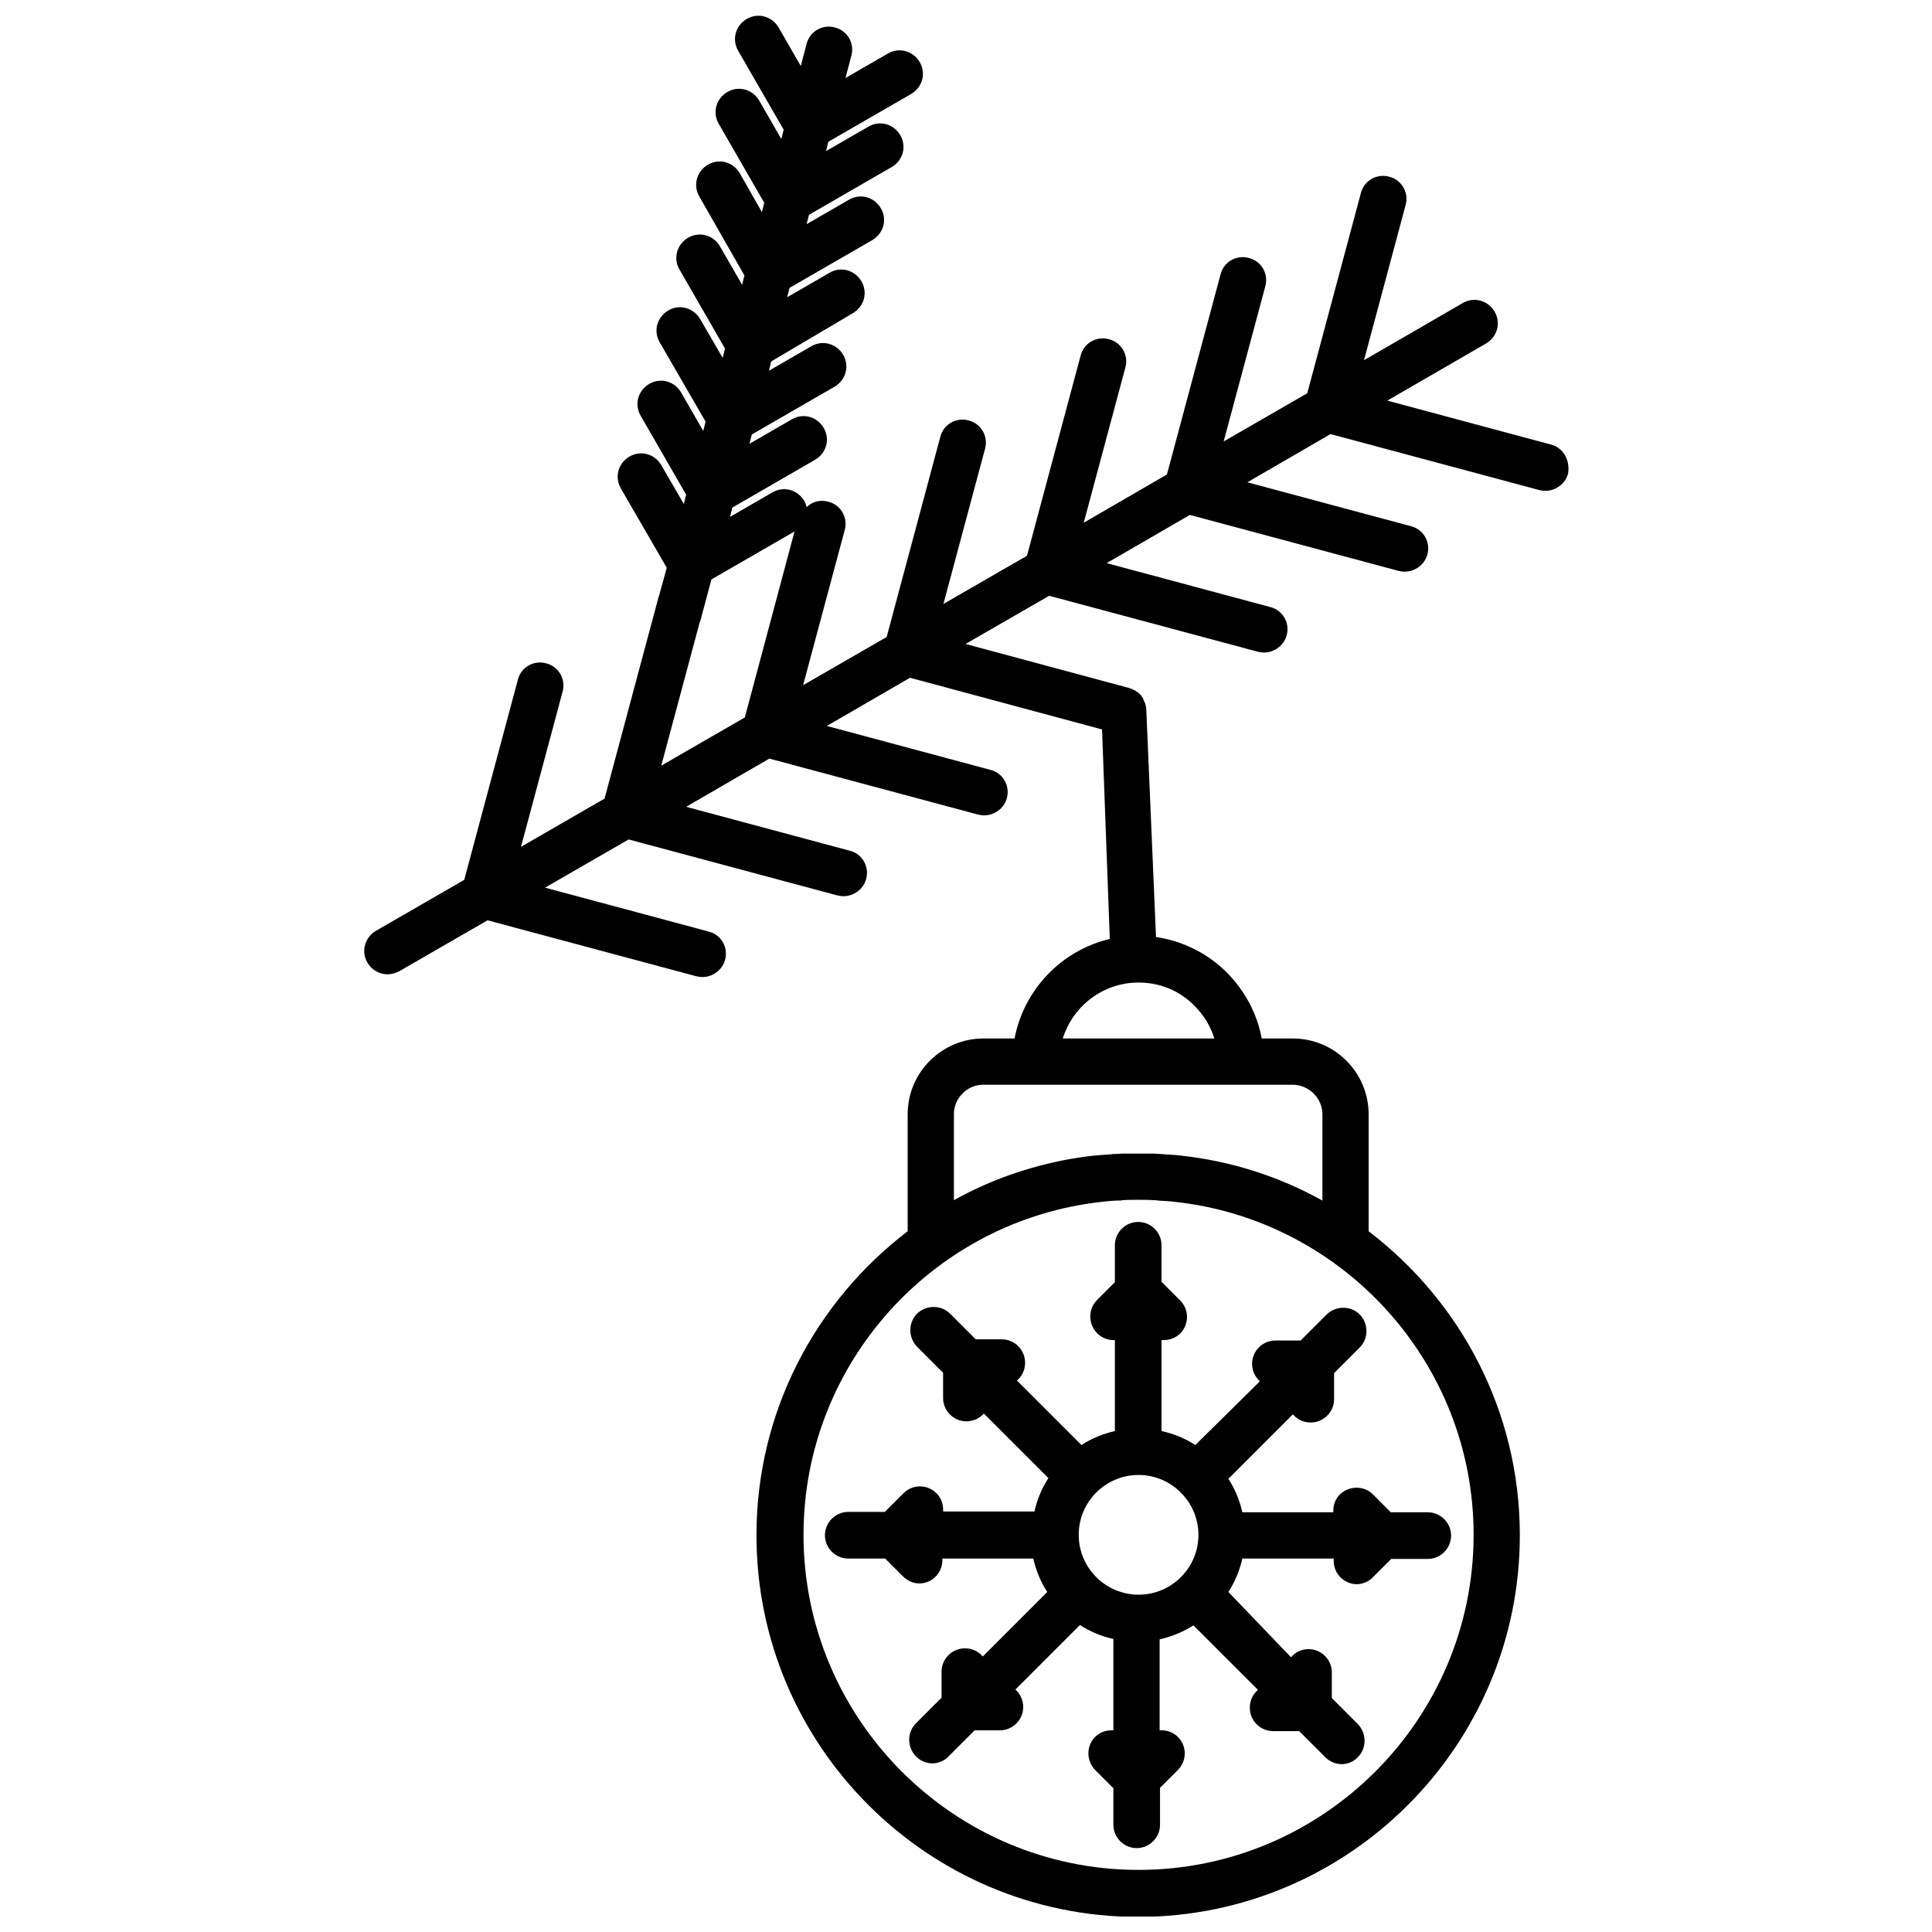 <?xml version="1.0" encoding="UTF-8"?>
<!-- Uploaded to: ICON Repo, www.svgrepo.com, Generator: ICON Repo Mixer Tools -->
<svg width="800px" height="800px" version="1.1" viewBox="144 144 512 512" xmlns="http://www.w3.org/2000/svg">
 <defs>
  <clipPath id="a">
   <path d="m240 148.09h320v503.81h-320z"/>
  </clipPath>
 </defs>
 <g clip-path="url(#a)">
  <path d="m555.02 261.81-43.367-11.641 26.164-15.141c2.988-1.75 4.016-5.461 2.266-8.445-1.75-2.988-5.461-4.016-8.445-2.266l-26.164 15.141 11.023-41.102c0.926-3.297-1.031-6.695-4.328-7.519-3.297-0.926-6.695 1.031-7.519 4.328l-14.215 53.051-22.148 12.773 11.023-41.102c0.926-3.297-1.031-6.695-4.328-7.519-3.297-0.926-6.695 1.031-7.519 4.328l-14.215 53.051-22.043 12.773 11.023-41.102c0.926-3.297-1.031-6.695-4.328-7.519-3.297-0.926-6.695 1.031-7.519 4.328l-14.215 53.051-22.148 12.773 11.023-41.102c0.926-3.297-1.031-6.695-4.328-7.519-3.297-0.926-6.695 1.031-7.519 4.328l-14.215 53.051-22.148 12.773 11.023-41.102c0.926-3.297-1.031-6.695-4.328-7.519-2.164-0.617-4.328 0-5.769 1.441-0.102-0.516-0.309-1.133-0.617-1.648-1.75-2.988-5.461-4.016-8.445-2.266l-11.227 6.488 0.617-2.473 21.941-12.668c2.988-1.75 4.016-5.461 2.266-8.445-1.75-2.988-5.461-4.016-8.445-2.266l-11.227 6.488 0.617-2.473 21.941-12.668c2.988-1.75 4.016-5.461 2.266-8.445-1.75-2.988-5.461-4.016-8.445-2.266l-11.227 6.488 0.617-2.473 21.633-12.785c2.988-1.75 4.016-5.461 2.266-8.445-1.75-2.988-5.461-4.016-8.445-2.266l-11.23 6.488 0.617-2.473 21.941-12.668c2.988-1.75 4.016-5.461 2.266-8.445-1.75-2.988-5.461-4.016-8.445-2.266l-11.227 6.488 0.617-2.473 21.941-12.668c2.988-1.75 4.016-5.461 2.266-8.445-1.75-2.988-5.461-4.016-8.445-2.266l-11.23 6.484 0.617-2.473 21.941-12.668c2.988-1.75 4.016-5.461 2.266-8.445-1.75-2.988-5.461-4.016-8.445-2.266l-11.227 6.488 1.547-5.871c0.926-3.297-1.031-6.695-4.328-7.519-3.297-0.926-6.695 1.031-7.519 4.328l-1.547 5.871-5.871-10.199c-1.75-2.988-5.461-4.016-8.445-2.266-2.988 1.75-4.016 5.461-2.266 8.445l12.051 20.91-0.617 2.473-5.871-10.199c-1.75-2.988-5.461-4.016-8.445-2.266-2.988 1.75-4.016 5.461-2.266 8.445l12.051 20.91-0.617 2.473-5.871-10.301c-1.75-2.988-5.461-4.016-8.445-2.266-2.988 1.75-4.016 5.461-2.266 8.445l11.945 20.91-0.617 2.473-5.871-10.199c-1.75-2.988-5.461-4.016-8.445-2.266-2.988 1.75-4.016 5.461-2.266 8.445l12.047 20.914-0.617 2.473-5.973-10.301c-1.75-2.988-5.461-4.016-8.445-2.266-2.988 1.75-4.016 5.461-2.266 8.445l12.156 21.012-0.617 2.473-5.871-10.199c-1.75-2.988-5.461-4.016-8.445-2.266-2.988 1.75-4.016 5.461-2.266 8.445l12.051 20.91-0.617 2.473-5.973-10.301c-1.75-2.988-5.461-4.016-8.445-2.266-2.988 1.75-4.016 5.461-2.266 8.445l12.156 21.012-2.059 7.519c-0.102 0.207-0.207 0.41-0.207 0.617l-14.215 53.051-22.148 12.773 11.023-41.102c0.926-3.297-1.031-6.695-4.328-7.519-3.297-0.926-6.695 1.031-7.519 4.328l-14.215 53.051-23.383 13.492c-2.988 1.75-4.016 5.461-2.266 8.445 1.133 1.957 3.191 3.09 5.356 3.09 1.031 0 2.059-0.309 3.09-0.824l23.383-13.492 55.316 14.832c0.516 0.102 1.031 0.207 1.648 0.207 2.68 0 5.254-1.855 5.973-4.531 0.926-3.297-1.031-6.695-4.328-7.519l-43.367-11.641 22.148-12.773 55.316 14.832c0.516 0.102 1.031 0.207 1.648 0.207 2.68 0 5.254-1.855 5.973-4.531 0.926-3.297-1.031-6.695-4.328-7.519l-43.367-11.641 22.043-12.773 55.316 14.832c0.516 0.102 1.031 0.207 1.648 0.207 2.68 0 5.254-1.855 5.973-4.531 0.926-3.297-1.031-6.695-4.328-7.519l-43.367-11.641 22.043-12.773 50.887 13.699 2.055 55.527c-12.773 2.988-22.766 13.391-25.238 26.371h-8.242c-11.023 0-20.086 8.961-20.086 20.086v31.004c-24.309 18.543-40.07 47.691-40.07 80.551 0 55.828 45.426 101.15 101.15 101.15 55.828 0 101.15-45.426 101.15-101.15 0-32.859-15.762-62.012-40.07-80.551v-31.004c0-11.023-8.961-20.086-20.086-20.086h-8.242c-1.234-6.594-4.43-12.566-9.168-17.41-5.148-5.148-11.742-8.445-18.852-9.477l-2.574-60.258c0-0.207 0-0.41-0.102-0.723v-0.102c0-0.207-0.102-0.309-0.102-0.516 0-0.102-0.102-0.207-0.102-0.309 0-0.102 0-0.102-0.102-0.207-0.102-0.207-0.102-0.309-0.207-0.41v-0.102c-0.102-0.207-0.207-0.309-0.207-0.516-0.102-0.207-0.207-0.309-0.309-0.516-0.102-0.102-0.207-0.309-0.309-0.41-0.102-0.102-0.207-0.309-0.41-0.41-0.723-0.723-1.75-1.234-2.781-1.547l-43.262-11.641 22.148-12.773 55.316 14.832c0.516 0.102 1.031 0.207 1.648 0.207 2.68 0 5.254-1.855 5.973-4.531 0.926-3.297-1.031-6.695-4.328-7.519l-43.367-11.641 22.043-12.773 55.316 14.832c0.516 0.102 1.031 0.207 1.648 0.207 2.68 0 5.254-1.855 5.973-4.531 0.926-3.297-1.031-6.695-4.328-7.519l-43.367-11.641 22.043-12.773 55.316 14.832c0.516 0.102 1.031 0.207 1.648 0.207 2.68 0 5.254-1.855 5.973-4.531 0.625-3.504-1.23-6.906-4.527-7.731zm-20.496 288.94c0 48.93-39.863 88.793-88.793 88.793s-88.793-39.863-88.793-88.793c0-45.734 34.816-83.539 79.316-88.277 0.309 0 0.617-0.102 0.926-0.102 1.031-0.102 2.164-0.207 3.191-0.207 0.41 0 0.723 0 1.133-0.102 1.34-0.102 2.781-0.102 4.121-0.102 1.441 0 2.781 0 4.121 0.102 0.41 0 0.723 0 1.133 0.102 1.133 0.102 2.164 0.102 3.297 0.207 0.309 0 0.617 0.102 0.926 0.102 44.605 4.738 79.422 42.543 79.422 88.277zm-40.07-111.45v22.867c-11.641-6.488-24.414-10.508-37.699-11.949-0.309 0-0.617-0.102-0.926-0.102-0.516 0-1.031-0.102-1.547-0.102s-1.031-0.102-1.547-0.102c-0.41 0-0.824-0.102-1.34-0.102-0.617 0-1.234-0.102-1.855-0.102h-1.031-2.988-2.988-1.031c-0.617 0-1.234 0.102-1.855 0.102-0.41 0-0.824 0-1.234 0.102-0.516 0-1.031 0.102-1.547 0.102-0.516 0-0.926 0.102-1.441 0.102-0.41 0-0.824 0.102-1.133 0.102-2.164 0.207-4.328 0.516-6.594 0.926h-0.102c-10.816 1.957-21.219 5.562-30.801 10.918v-22.867c0-4.121 3.504-7.727 7.727-7.727h82.199c4.231 0.105 7.734 3.609 7.734 7.832zm-28.637-20.086h-40.172c2.68-8.551 10.609-14.832 20.086-14.832 5.664 0 10.918 2.164 14.832 6.18 2.473 2.469 4.223 5.356 5.254 8.652zm-136.38-110.32c0.102-0.207 0.102-0.309 0.207-0.516l2.883-10.816 21.941-12.668 0.102-0.102-13.184 49.34-22.148 12.773z"/>
 </g>
 <path d="m452.43 499.14c1.547 0 3.191-0.617 4.328-1.75 2.371-2.371 2.473-6.285 0-8.754l-4.945-4.945v-9.684c0-3.398-2.781-6.18-6.18-6.18-3.398 0-6.18 2.781-6.18 6.18v9.785l-4.738 4.738c-2.371 2.371-2.371 6.285 0 8.754 1.234 1.234 2.781 1.855 4.328 1.855h0.41v24.105c-3.191 0.723-6.18 1.957-8.859 3.707l-17.098-17.098c1.34-1.133 2.164-2.781 2.164-4.738 0-3.398-2.781-6.18-6.18-6.18h-6.902l-6.797-6.797c-2.371-2.371-6.285-2.371-8.754 0-2.371 2.371-2.371 6.285 0 8.754l6.902 6.902v6.695c0 3.398 2.781 6.18 6.18 6.18 1.855 0 3.504-0.824 4.637-2.059l17.098 17.098c-1.75 2.68-2.988 5.664-3.707 8.859h-24.207c0.102-1.75-0.41-3.504-1.75-4.84-2.371-2.371-6.285-2.473-8.754 0l-4.945 4.945h-9.684c-3.398 0-6.18 2.781-6.18 6.18s2.781 6.18 6.18 6.18h9.785l4.738 4.738c1.234 1.234 2.781 1.855 4.328 1.855 1.547 0 3.191-0.617 4.328-1.855 1.34-1.34 1.855-3.09 1.75-4.738h24.105c0.723 3.191 1.957 6.18 3.707 8.859l-17.098 17.098c-1.133-1.34-2.781-2.164-4.738-2.164-3.398 0-6.18 2.781-6.18 6.18v6.902l-6.797 6.797c-2.371 2.371-2.371 6.285 0 8.754 1.234 1.234 2.781 1.855 4.328 1.855 1.547 0 3.191-0.617 4.328-1.855l6.902-6.902h6.695c3.398 0 6.18-2.781 6.18-6.18 0-1.855-0.824-3.504-2.059-4.637l17.098-17.098c2.68 1.75 5.664 2.988 8.859 3.707v24.207c-1.75-0.102-3.504 0.41-4.84 1.75-2.371 2.371-2.371 6.285 0 8.754l4.84 4.84v9.684c0 3.398 2.781 6.18 6.18 6.18 3.398 0 6.18-2.781 6.18-6.18v-9.785l4.738-4.738c2.371-2.371 2.473-6.285 0-8.754-1.34-1.34-3.09-1.855-4.84-1.75v-24.105c3.191-0.723 6.18-1.957 8.961-3.707l17.098 17.098c-1.34 1.133-2.164 2.781-2.164 4.738 0 3.398 2.781 6.18 6.18 6.18h6.902l6.902 6.902c1.234 1.234 2.781 1.855 4.328 1.855 1.547 0 3.191-0.617 4.328-1.855 2.371-2.371 2.371-6.285 0-8.754l-6.902-6.902v-6.797c0-3.398-2.781-6.18-6.18-6.18-1.855 0-3.504 0.824-4.637 2.164l-16.605-17.309c1.75-2.68 2.988-5.664 3.707-8.859h24.207c-0.102 1.75 0.41 3.606 1.75 4.945 1.234 1.234 2.781 1.855 4.328 1.855s3.191-0.617 4.328-1.855l4.84-4.84h9.684c3.398 0 6.18-2.781 6.18-6.18 0-3.398-2.781-6.18-6.18-6.18h-9.785l-4.738-4.738c-2.371-2.371-6.285-2.371-8.754 0-1.34 1.34-1.855 3.09-1.75 4.738h-24.105c-0.723-3.191-1.957-6.18-3.707-8.859l17.098-17.098c1.133 1.34 2.781 2.164 4.738 2.164 3.398 0 6.18-2.781 6.18-6.18v-6.902l6.797-6.797c2.371-2.371 2.371-6.285 0-8.754-2.371-2.371-6.285-2.371-8.754 0l-6.902 6.902h-6.695c-3.398 0-6.18 2.781-6.18 6.18 0 1.855 0.824 3.504 2.059 4.637l-17.098 16.887c-2.68-1.75-5.664-2.988-8.961-3.707v-24.105h0.617zm9.168 51.605c0 8.754-7.109 15.863-15.863 15.863s-15.863-7.109-15.863-15.863 7.109-15.863 15.863-15.863 15.863 7.211 15.863 15.863z"/>
</svg>